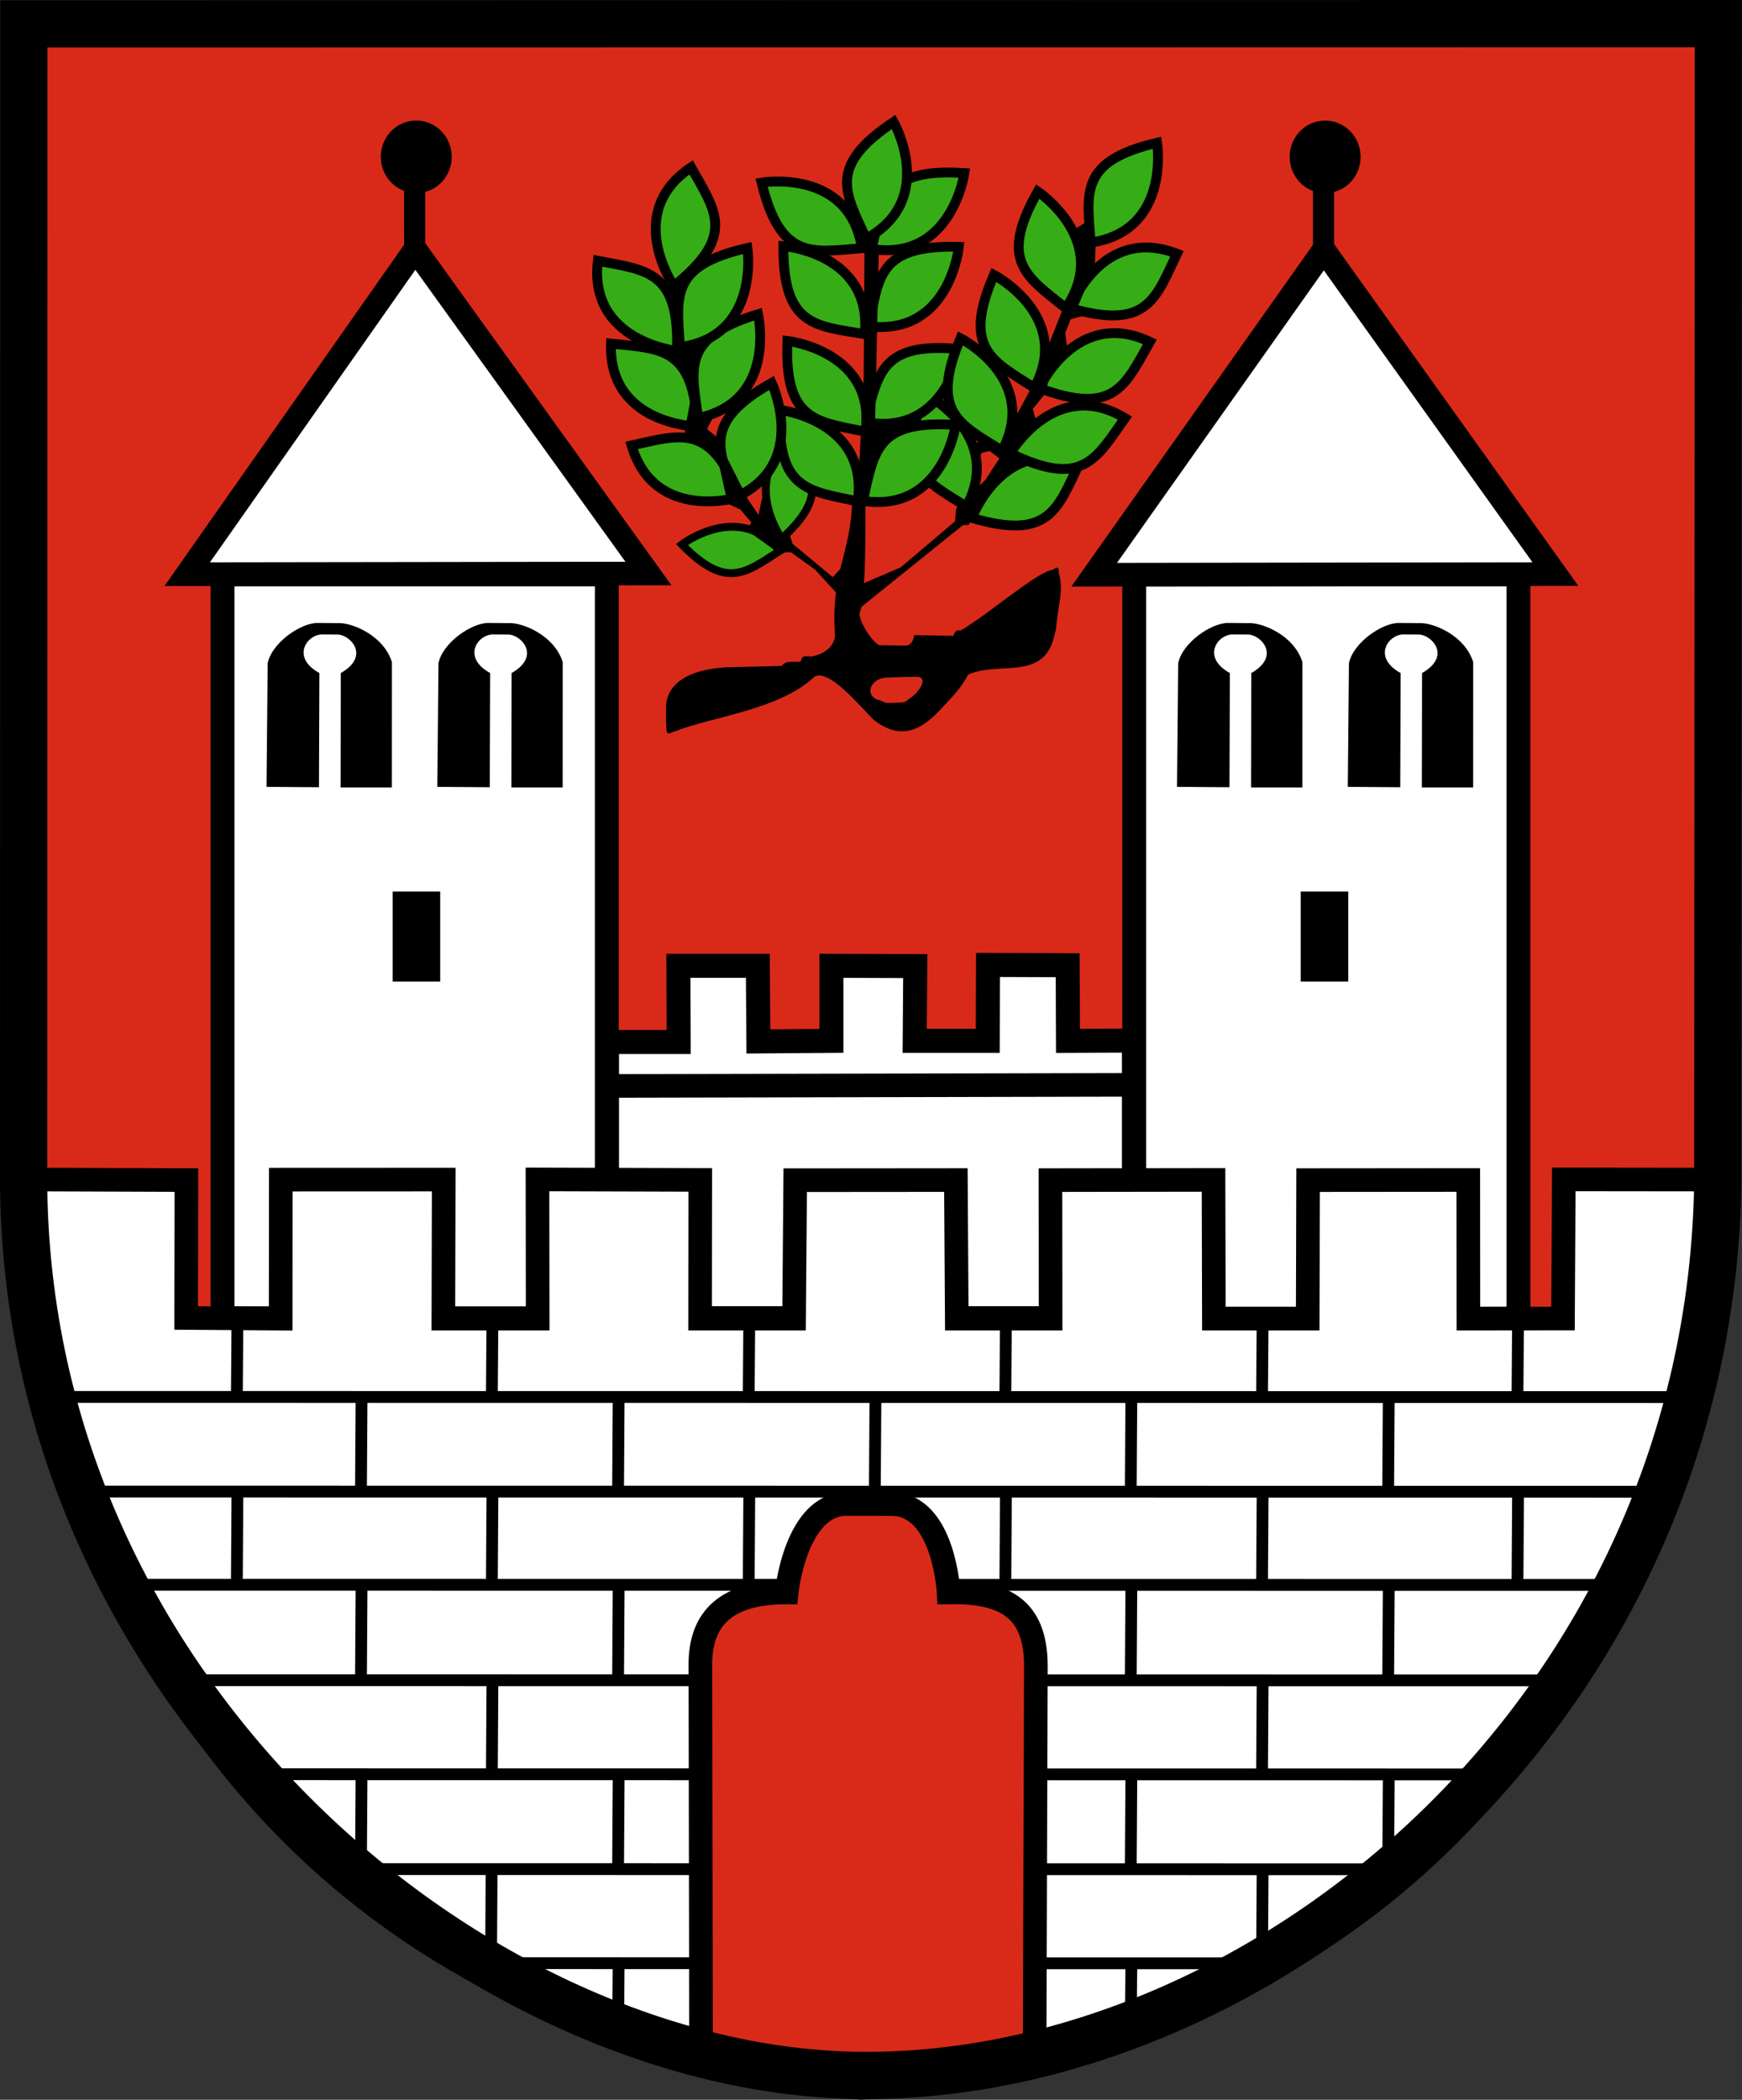 <?xml version="1.0" encoding="UTF-8"?>
<!-- Created with Inkscape (http://www.inkscape.org/) -->
<svg width="442.73" height="533.52" version="1.1" viewBox="0 0 442.73 533.52" xmlns="http://www.w3.org/2000/svg">
 <rect x="0" y="0" width="442.73" height="533.52" fill="#333333" stroke="none"/>
 <g transform="translate(-.079 -.072)">
  <rect x="6.144" y="6.144" width="427.32" height="329.77" fill="#d92a19"/>
  <g fill="#36ac16" stroke="#000">
   <path d="m201.24 112.11c-13.09 9.933-2.487 24.818-2.487 24.818 11.995-10.909 7.773-15.872 2.487-24.818z" stroke-width="2"/>
   <g stroke-width="2.5">
    <path d="m277.28 61.713c20.474-2.983 16.868-25.376 16.868-25.376-19.784 4.689-17.803 12.562-16.868 25.376z"/>
    <path d="m299.2 64.537c-19.301-7.453-27.154 13.825-27.154 13.825 19.537 5.628 21.677-2.204 27.154-13.825z"/>
    <path d="m270.94 78.361c11.751-17.029-7.107-29.63-7.107-29.63-10.032 17.685-2.916 21.593 7.107 29.63z"/>
    <path d="m292.32 86.925c-18.694-8.867-28.106 11.769-28.106 11.769 19.065 7.065 21.781-0.586 28.106-11.769z"/>
    <path d="m262.95 98.604c9.84-18.201-10.272-28.687-10.272-28.687-8.059 18.666-0.562 21.782 10.272 28.687z"/>
    <path d="m274.31 117.99c-19.26-7.558-27.228 13.678-27.228 13.678 19.507 5.734 21.689-2.086 27.228-13.678z"/>
    <path d="m285.99 106.3c-17.727-10.669-29.13 8.937-29.13 8.937 18.274 8.912 21.733 1.567 29.13-8.937z"/>
    <path d="m245.7 128.8c9.717-18.266-10.464-28.617-10.464-28.617-7.934 18.72-0.416 21.785 10.464 28.617z"/>
    <path d="m219.38 127.33c20.445 3.173 23.588-19.289 23.588-19.289-20.288-1.34-20.711 6.768-23.588 19.289z"/>
    <path d="m220.02 107.31c20.331 3.837 24.203-18.511 24.203-18.511-20.233-2-20.921 6.09-24.203 18.511z"/>
    <path d="m254.77 114.6c9.64-18.307-10.585-28.573-10.585-28.573-7.855 18.753-0.324 21.787 10.585 28.573z"/>
    <path d="m220.97 82.996c20.555 2.36 22.805-20.209 22.805-20.209-20.325-0.535-20.427 7.584-22.805 20.209z"/>
    <path d="m221.61 63.343c20.448 3.156 23.572-19.309 23.572-19.309-20.289-1.323-20.706 6.785-23.572 19.309z"/>
    <path d="m219.86 84.971c1.929-20.6-20.683-22.376-20.683-22.376-0.109 20.332 8.01 20.263 20.683 22.376z"/>
    <path d="m219.13 63.136c-3.137-20.451-25.502-16.677-25.502-16.677 4.837 19.748 12.696 17.708 25.502 16.677z"/>
    <path d="m220.09 109.77c2.644-20.52-19.892-23.082-19.892-23.082-0.816 20.315 7.3 20.53 19.892 23.082z"/>
    <path d="m218.09 127.46c2.788-20.501-19.73-23.221-19.73-23.221-0.958 20.309 7.157 20.58 19.73 23.221z"/>
   </g>
   <path d="m198.27 140.02c-10.392-12.728-24.891-1.602-24.891-1.602 11.329 11.598 16.139 7.203 24.891 1.602z" stroke-width="2"/>
   <g stroke-width="2.5">
    <path d="m187.05 126.43c18.836-8.56 9.144-29.066 9.144-29.066-17.699 10.007-13.606 17.019-9.144 29.066z"/>
    <path d="m160.59 113.25c5.85 19.846 27.507 13.107 27.507 13.107-7.441-18.921-14.955-15.846-27.507-13.107z"/>
    <path d="m177.51 106.29c20.245-4.27 15.232-26.39 15.232-26.39-19.448 5.928-16.974 13.661-15.232 26.39z"/>
    <path d="m155.36 87.381c-0.678 20.679 21.999 21.083 21.999 21.083-1.123-20.301-9.222-19.741-21.999-21.083z"/>
    <path d="m172.89 88.277c20.506-2.756 17.148-25.187 17.148-25.187-19.835 4.469-17.941 12.364-17.148 25.187z"/>
    <path d="m152.03 66.335c-2.453 20.544 20.106 22.896 20.106 22.896 0.626-20.322-7.492-20.461-20.106-22.896z"/>
    <path d="m220.22 60.716c18.156-9.921 6.983-29.66 6.983-29.66-16.916 11.28-12.319 17.973-6.983 29.66z"/>
   </g>
  </g>
  <path d="m336.86 30.711a9.012 9.227 0 0 0-9.012 9.227 9.012 9.227 0 0 0 5.92 8.643l0.01 17.096 5.361 0.02v-16.846a9.012 9.227 0 0 0 6.732-8.912 9.012 9.227 0 0 0-9.012-9.227z"/>
  <path d="m154.35 264.83 18.217-1e-5 -0.07-19.362h20.183l0.141 19.216 18.559-0.146v-19.07l21.312 0.073-0.141 18.997h18.559l0.07-19.289 20.253 0.073 0.07 19.216 16.782-0.073-3e-5 70.536h-133.94z" fill="#fff" stroke="#000" stroke-width="6.101"/>
  <path d="m154.3 275.99 134.04-0.282" fill="none" stroke="#000" stroke-width="6"/>
  <g fill="#fff" stroke="#000">
   <rect x="288.33" y="146.02" width="97.664" height="189.09" stroke-linecap="round" stroke-width="6.061"/>
   <rect x="56.633" y="146.02" width="97.664" height="189" stroke-linecap="round" stroke-width="6.059"/>
   <path d="m6.079 299.76 41.378 0.148-0.059 35.045 24.011 0.168 0.034-35.32 41.408-0.017-0.093 35.337h23.97l-0.049-35.378 41.367 0.124-0.041 35.254h23.887l0.29-35.179 40.836-0.034 0.224 35.213h23.846l-0.034-35.196 41.443-0.059 0.09 35.254h23.846l0.1-35.196 40.712-0.034 0.024 35.23 24.046-0.026 0.2-35.352 39.132 0.042s0.205 211.48-217.77 230.79c-214.48-24.484-212.79-230.82-212.79-230.82z" stroke-width="6"/>
  </g>
  <g>
   <path d="m351.53 403.63-0.146 23.064 3 0.018 0.146-23.062z" color="#000000" style="-inkscape-stroke:none"/>
   <path d="m319.47 427.8-0.146 23.064 3 0.018 0.146-23.062z" color="#000000" style="-inkscape-stroke:none"/>
   <path d="m90.47 355.01-0.146 23.064 3 0.018 0.146-23.062z" color="#000000" style="-inkscape-stroke:none"/>
   <path d="m384.39 335.11-0.146 19.888 3 0.015 0.146-19.887z" color="#000000" stroke-width=".929" style="-inkscape-stroke:none"/>
   <path d="m319.47 335.11-0.146 19.903 3 0.015 0.146-19.901z" color="#000000" stroke-width=".929" style="-inkscape-stroke:none"/>
   <path d="m254.23 335-0.146 20.011 3 0.015 0.146-20.009z" color="#000000" stroke-width=".931" style="-inkscape-stroke:none"/>
   <path d="m189.01 335-0.146 20.011 3 0.015 0.146-20.009z" color="#000000" stroke-width=".931" style="-inkscape-stroke:none"/>
   <path d="m123.73 335.02-0.146 19.992 3 0.015 0.146-19.99z" color="#000000" stroke-width=".931" style="-inkscape-stroke:none"/>
   <path d="m319.47 475.36-0.146 23.064 3 0.018 0.146-23.062z" color="#000000" style="-inkscape-stroke:none"/>
   <path d="m286.11 451.17-0.146 23.064 3 0.018 0.146-23.062z" color="#000000" style="-inkscape-stroke:none"/>
   <path d="m155.81 403.67-0.146 23.064 3 0.018 0.146-23.062z" color="#000000" style="-inkscape-stroke:none"/>
   <path d="m286.11 498.53-0.146 16.625 3 0.013 0.146-16.624z" color="#000000" stroke-width=".849" style="-inkscape-stroke:none"/>
   <path d="m155.81 451.77-0.146 23.064 3 0.018 0.146-23.062z" color="#000000" style="-inkscape-stroke:none"/>
   <path d="m123.53 474.3-0.146 23.064 3 0.018 0.146-23.062z" color="#000000" style="-inkscape-stroke:none"/>
   <path d="m123.73 427.7-0.146 23.064 3 0.018 0.146-23.062z" color="#000000" style="-inkscape-stroke:none"/>
   <path d="m90.47 450.22-0.146 23.064 3 0.018 0.146-23.062z" color="#000000" style="-inkscape-stroke:none"/>
   <path d="m90.47 403.15-0.146 23.064 3 0.018 0.146-23.062z" color="#000000" style="-inkscape-stroke:none"/>
   <path d="m155.81 355.02-0.146 23.064 3 0.018 0.146-23.062z" color="#000000" style="-inkscape-stroke:none"/>
   <path d="m221.07 355.02-0.146 23.064 3 0.018 0.146-23.062z" color="#000000" style="-inkscape-stroke:none"/>
   <path d="m286.11 355.03-0.146 23.064 3 0.018 0.146-23.062z" color="#000000" style="-inkscape-stroke:none"/>
   <path d="m351.53 355.04-0.146 23.064 3 0.018 0.146-23.062z" color="#000000" style="-inkscape-stroke:none"/>
   <path d="m384.39 379.98-0.146 23.064 3 0.018 0.146-23.062z" color="#000000" style="-inkscape-stroke:none"/>
   <path d="m319.47 379.76-0.146 23.064 3 0.018 0.146-23.062z" color="#000000" style="-inkscape-stroke:none"/>
   <path d="m254.23 379.96-0.146 23.064 3 0.018 0.146-23.062z" color="#000000" style="-inkscape-stroke:none"/>
   <path d="m58.922 335-0.146 20.001 3 0.015 0.146-19.999z" color="#000000" stroke-width=".931" style="-inkscape-stroke:none"/>
   <path d="m58.922 379.02-0.146 23.064 3 0.018 0.146-23.062z" color="#000000" style="-inkscape-stroke:none"/>
   <path d="m123.73 379.82-0.146 23.064 3 0.018 0.146-23.062z" color="#000000" style="-inkscape-stroke:none"/>
   <path d="m189.01 379.27-0.146 23.064 3 0.018 0.146-23.062z" color="#000000" style="-inkscape-stroke:none"/>
   <path d="m123.39 497.38v3l196.55 0.043 2e-3 -3z" color="#000000" style="-inkscape-stroke:none"/>
   <path d="m89.746 473.48v3l264.22 0.043v-3z" color="#000000" style="-inkscape-stroke:none"/>
   <path d="m65.016 449.38-2e-3 3 313.49 0.043v-3z" color="#000000" style="-inkscape-stroke:none"/>
   <path d="m46.258 425.49v3l350.76 0.043v-3z" color="#000000" style="-inkscape-stroke:none"/>
   <path d="m31.633 401.24v3l379.7 0.043v-3z" color="#000000" style="-inkscape-stroke:none"/>
   <path d="m286.11 403.29-0.146 23.064 3 0.018 0.146-23.062z" color="#000000" style="-inkscape-stroke:none"/>
   <path d="m351.53 451.94-0.146 23.064 3 0.018 0.146-23.062z" color="#000000" style="-inkscape-stroke:none"/>
   <path d="m20.912 377.56v3l400.91 0.043v-3z" color="#000000" style="-inkscape-stroke:none"/>
   <path d="m155.81 499.04-0.146 18.4 3 0.014 0.146-18.399z" color="#000000" stroke-width=".893" style="-inkscape-stroke:none"/>
  </g>
  <g>
   <path d="m278.16 146.1 58.351-82.51 58.867 82.345z" fill="#fff" stroke="#000" stroke-width="6"/>
   <path d="m47.657 145.96 57.951-82.51 59.267 82.345z" fill="#fff" stroke="#000" stroke-width="6"/>
   <rect x="330.65" y="226.61" width="12.085" height="22.871"/>
   <rect x="99.874" y="226.61" width="12.085" height="22.871"/>
   <path d="m178.25 521.88-0.173-99.249c0.141-11.421 6.633-17.964 21.941-17.935 0 0 2.237-22.549 15.373-22.488l11.509 0.029c13.116 0.278 14.267 22.429 14.267 22.429 13.747-0.238 22.153 3.73 22.175 18.644l-0.323 98.867-44.149 5.229z" fill="#d92a19" stroke="#000" stroke-width="6"/>
  </g>
  <g>
   <g>
    <path d="m67.814 200 0.295-31.404c1.033-5.157 8.356-10.283 12.739-10.244l5.643 0.05c3.139 0.028 11.009 3.038 13.194 9.877l-0.011 31.87h-13.034l0.05-29.063c7.621-4.355 2.379-9.747-0.799-9.788l-3.896-0.022c-3.815-0.061-8.093 5.742-0.748 9.81l-0.1 29.013z"/>
    <path d="m111.22 200 0.295-31.404c1.033-5.157 8.356-10.283 12.739-10.244l5.643 0.05c3.139 0.028 11.009 3.038 13.194 9.877l-0.011 31.87h-13.034l0.05-29.063c7.621-4.355 2.379-9.747-0.799-9.788l-3.896-0.022c-3.815-0.061-8.093 5.742-0.748 9.81l-0.1 29.013z"/>
    <path d="m299.22 200 0.295-31.404c1.033-5.157 8.356-10.283 12.739-10.244l5.643 0.05c3.139 0.028 11.009 3.038 13.194 9.877l-0.011 31.87h-13.034l0.05-29.063c7.621-4.355 2.379-9.747-0.799-9.788l-3.896-0.022c-3.815-0.061-8.093 5.742-0.748 9.81l-0.1 29.013z"/>
    <path d="m342.62 200 0.295-31.404c1.033-5.157 8.356-10.283 12.739-10.244l5.643 0.05c3.139 0.028 11.009 3.038 13.194 9.877l-0.011 31.87h-13.034l0.05-29.063c7.621-4.355 2.379-9.747-0.799-9.788l-3.896-0.022c-3.815-0.061-8.093 5.742-0.748 9.81l-0.1 29.013z"/>
   </g>
   <path d="m13.205 353.51v3l416.19 0.043v-3z" color="#000000" style="-inkscape-stroke:none"/>
   <path d="m105.87 30.699a9.012 9.227 0 0 0-9.012 9.227 9.012 9.227 0 0 0 5.92 8.643l0.01 17.096 5.361 0.02v-16.846a9.012 9.227 0 0 0 6.732-8.912 9.012 9.227 0 0 0-9.012-9.227z"/>
  </g>
  <path d="m175.72 42.588c-17.232 11.452-4.396 30.152-4.396 30.152 15.878-12.699 10.721-18.969 4.396-30.152z" fill="#36ac16" stroke="#000" stroke-width="2.5"/>
  <g>
   <path d="m216.69 127.17c-0.425 13.954-5.476 18.103-4.41 34.32-8e-3 2.22-2.014 4.681-5.994 5.393-1.022-8e-3 -2.395-0.499-2.606 1.023-0.121 0.872-3.865-0.493-4.908 1.369l-11.395 0.285c-14.437-2e-3 -17.839 5.764-18.002 9.732-0.106 9.339 0.067 7.06 2.531 6.506 8.708-3.485 26.061-5.41 34.699-13.391 3.406-3.574 12.335 7.475 15.492 10.537 4.996 3.904 9.939 4.468 15.998-1.555 4.728-4.976 6.314-6.598 7.945-9.781 0.146-0.087 0.291-0.175 0.424-0.281 8.245-3.302 19.304 1.981 21.752-10.453 0.081-0.38 0.2-0.749 0.281-1.129 0.283-5.12 2.089-9.596 0.658-14.168 0.126-1.291-0.332-1.667-1.416-0.752-4.231 0.534-15.79 10.899-23.484 15.434-1.157-0.181-1.608 0.323-1.838 1.363l-9.996-0.168c-0.356 1.705-0.632 2.035-1.783 2.668l-7.146-0.111c-1.99-1.178-4.79-5.516-4.986-8.002 1.343-3.227 1.599-14.405 1.516-28.479zm16.432 44.867c2.168-0.023 1.933 2.351-1.268 5.127-0.991 0.495-1.286 1.308-2.547 1.397-1.301 0.053-2.243 0.156-4.195 0.102-0.052 0-0.799-0.524-1.984-0.812-3.258-1.119-1.911-5.103 1.785-5.58 2.494-0.084 4.936-0.244 8.209-0.232z"/>
   <path d="m217.96 127.45 1.622-30.86 0.212-34.887 3.657 1.134-0.981 45.159 5.698-0.575 0.754 2.043-6.653 5.075-1.541 12.991z"/>
   <path d="m213.88 144.35-2.15 2.368-10.222-8.478-0.664-2.108-2.197-0.899-4.902-8.601-0.88 4.277-2.66-3.901-8.037-15.944-2.397-1.998 1.298-2.497-3.096-1.099-1.298-17.977-3.396 0.3 0.1-15.78-3.396 0.699 1.698 18.477 4.394 7.69-1.742 9.411-0.341 3.26 8.076 3.308 2.973 13.19 3.226 1.515 2.736 3.229-1.026 2.074 7.771 5.559 3.373-0.011 6.115 4.405 5.493 5.992z"/>
   <path d="m219.02 148.51 9.987-4.295 13.783-11.685 0.3-3.296 7.391-7.191 3.595-5.493-2.497-1.898-1.998 0.499-0.899 1.698-1.198-3.595 3.096-2.397 3.895 2.996 1.998-4.394 1.898-3.795 3.995-7.391 8.19-20.574 4.494-9.987-1.898-9.388 3.096-1.898 2.297 5.693-0.2 5.493-4.394 10.487 1.992 2.094-3.738 0.985-1.39 3.496 0.58 4.449-3.836 3.857-1.865 7.16-3.128 3.826 0.757 2.823-5.851 8.363 1.298 2.197-6.891 5.992-5.593 10.087-1.498 0.1-27.066 21.772z"/>
  </g>
  <path d="m6.144 6.144-0.065 293.62c0.313 132.11 116.3 226.84 212.8 227.64 102.84 0.851 215.8-93.034 217.77-226.86l0.159-294.47z" fill="none" stroke="#000" stroke-width="12"/>
 </g>
</svg>
